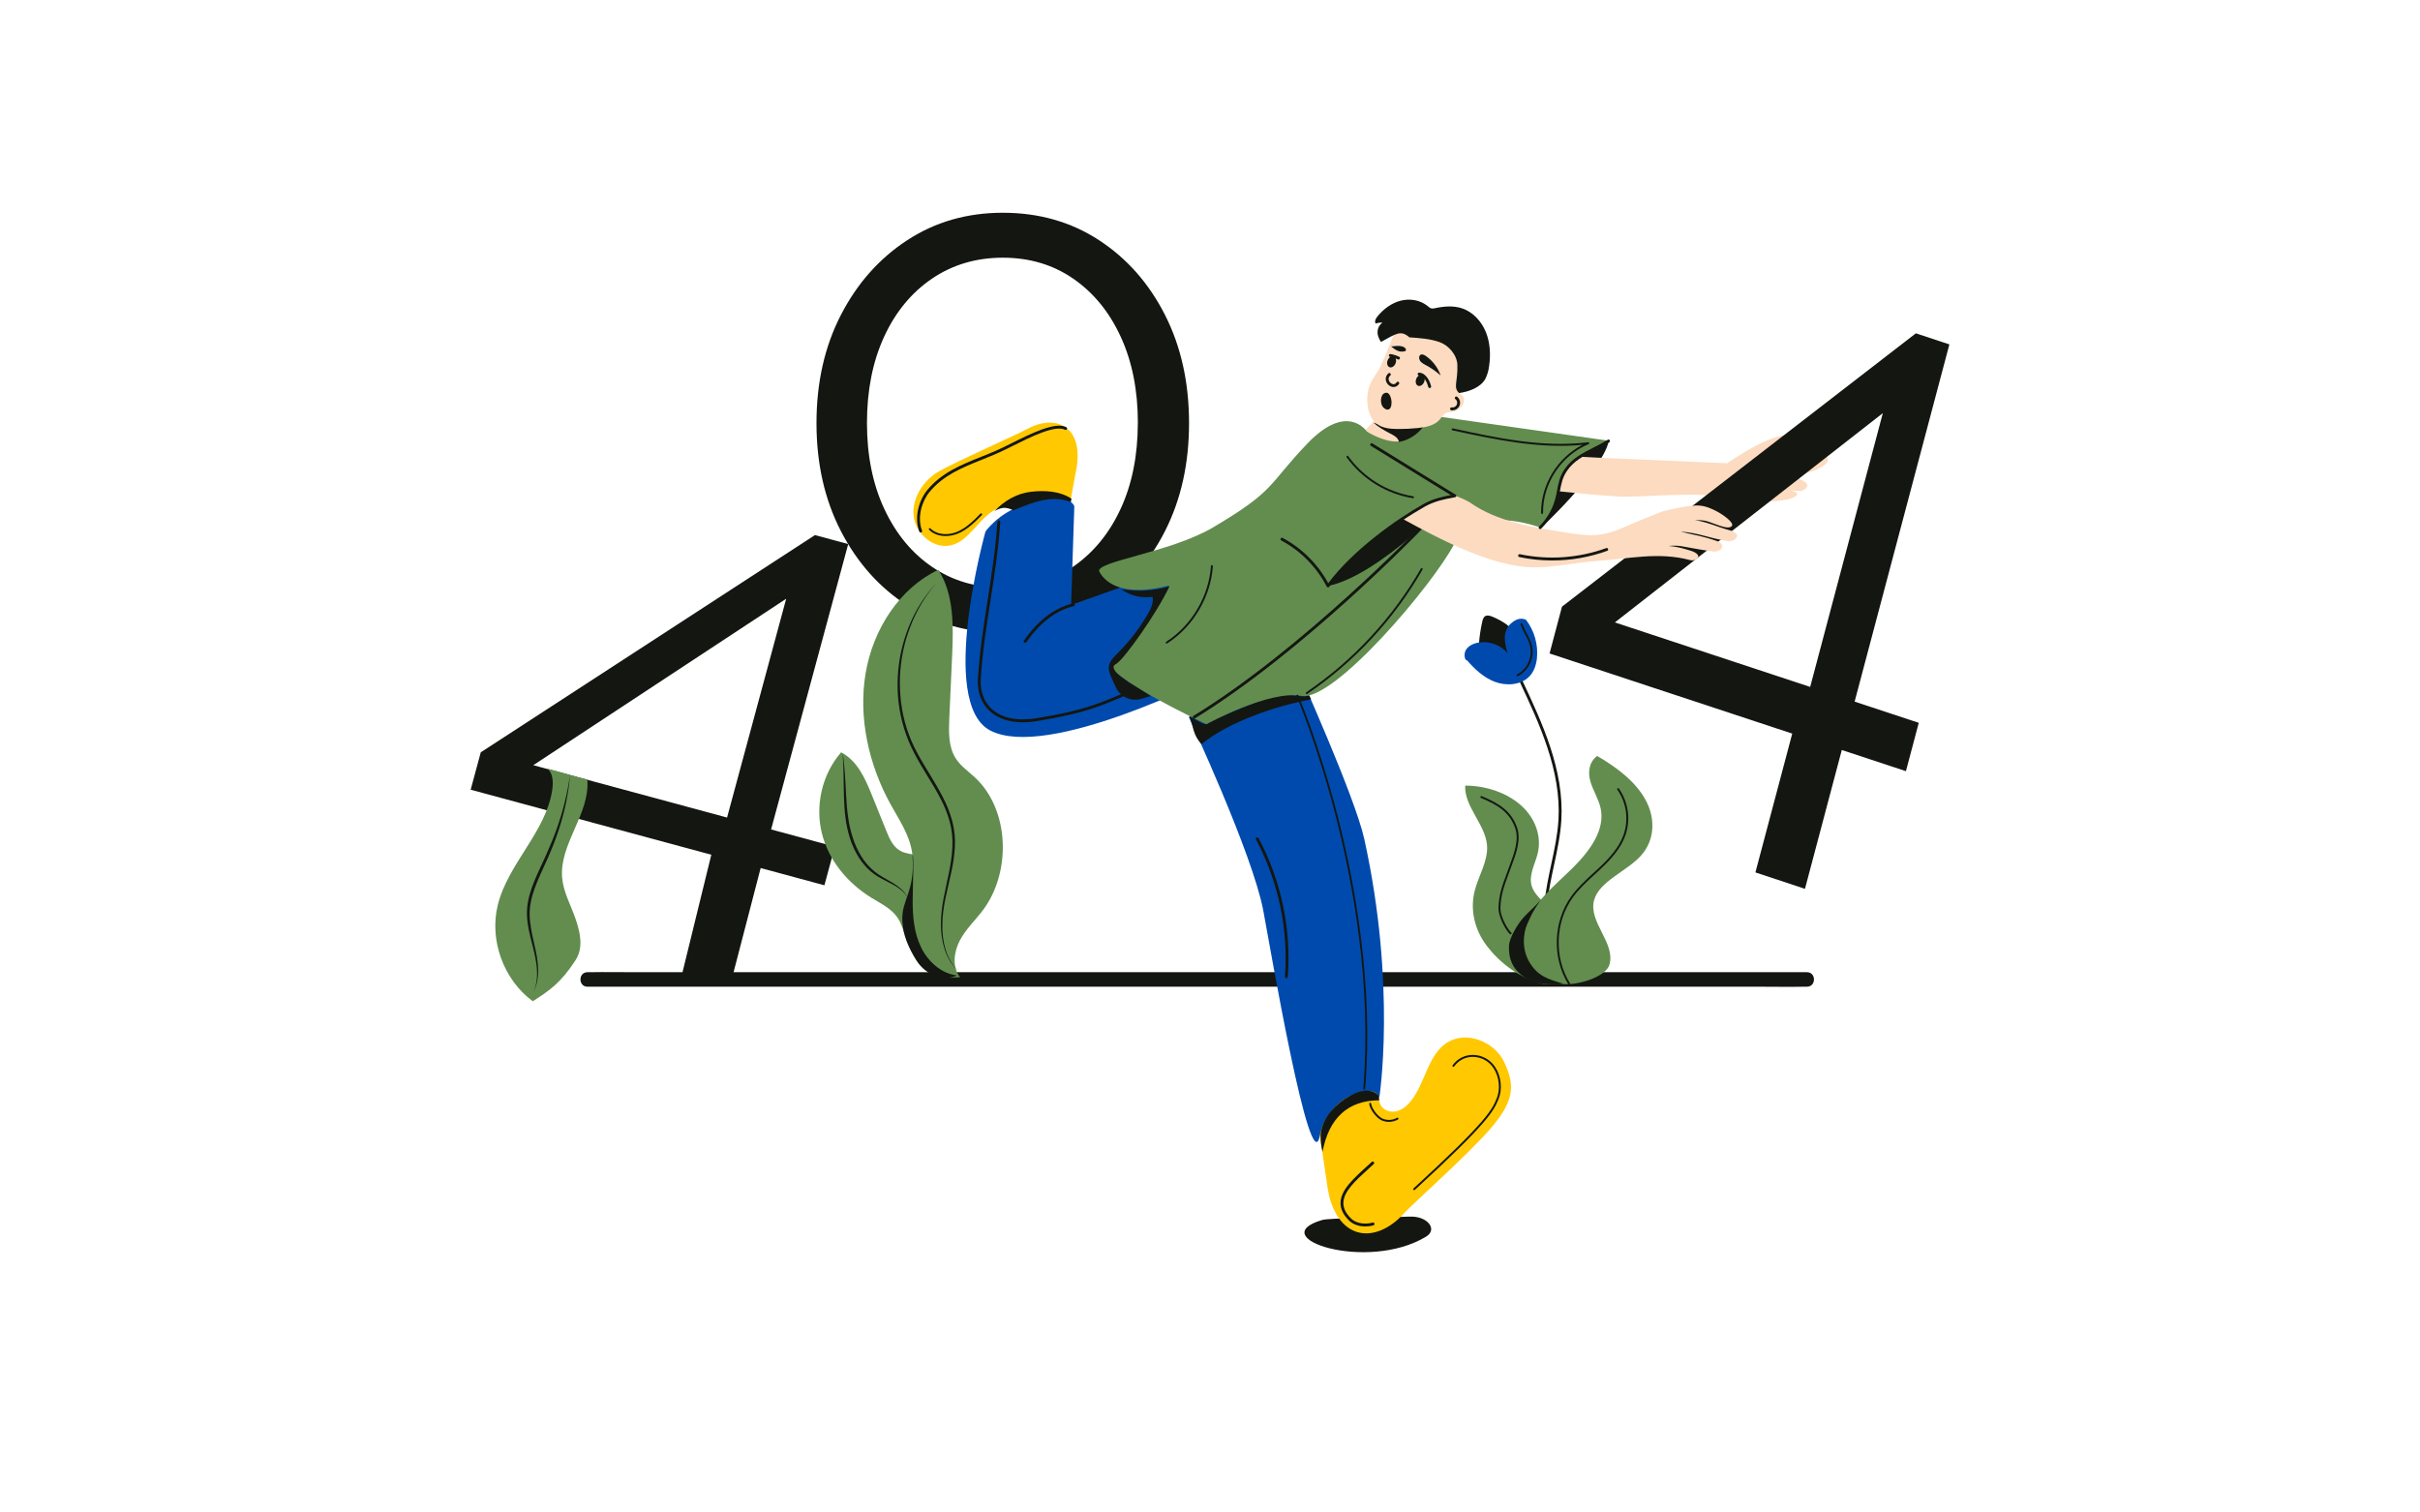 <svg xmlns="http://www.w3.org/2000/svg" xmlns:xlink="http://www.w3.org/1999/xlink" width="1280" zoomAndPan="magnify" viewBox="0 0 960 600" height="800" preserveAspectRatio="xMidYMid meet" version="1.0"><defs><clipPath id="c1e3976309"><path d="M 186.527 212 L 337 212 L 337 390 L 186.527 390 Z M 186.527 212 " clip-rule="nonzero"/></clipPath><clipPath id="61e19740fd"><path d="M 323 84.398 L 472 84.398 L 472 251 L 323 251 Z M 323 84.398 " clip-rule="nonzero"/></clipPath><clipPath id="cc53ffa846"><path d="M 614 132 L 773.777 132 L 773.777 353 L 614 353 Z M 614 132 " clip-rule="nonzero"/></clipPath></defs><g clip-path="url(#c1e3976309)"><path fill="#141611" d="M 269.988 388.777 L 282.172 339.07 L 186.707 313.273 L 190.719 298.445 L 323.281 212.27 L 336.48 215.832 L 305.887 329.039 L 331.184 335.875 L 327.039 351.191 L 301.746 344.355 L 290.055 389.328 Z M 211.555 303.551 L 288.422 324.32 L 311.875 237.52 Z M 211.555 303.551 " fill-opacity="1" fill-rule="nonzero"/></g><path fill="#141611" d="M 716.816 385.676 L 252.68 385.676 C 246.41 385.676 240.133 385.559 233.863 385.676 C 233.59 385.676 233.316 385.676 233.039 385.676 C 229.344 385.676 229.34 391.422 233.039 391.422 L 697.18 391.422 C 703.445 391.422 709.727 391.543 715.996 391.422 L 716.816 391.422 C 720.512 391.422 720.52 385.676 716.816 385.676 Z M 716.816 385.676 " fill-opacity="1" fill-rule="nonzero"/><path fill="#141611" d="M 559.125 482.625 C 566.348 482.312 570.438 487.727 565.719 490.574 C 542.207 504.781 501.004 490.934 524.457 483.977 C 527.348 483.137 547.895 483.129 559.125 482.625 Z M 559.125 482.625 " fill-opacity="1" fill-rule="nonzero"/><g clip-path="url(#61e19740fd)"><path fill="#141611" d="M 471.688 167.816 C 471.688 183.914 468.496 198.227 462.113 210.758 C 455.73 223.289 446.996 233.117 435.91 240.242 C 424.82 247.391 412.113 250.965 397.789 250.965 C 383.66 250.965 371.051 247.391 359.961 240.242 C 348.871 233.098 340.09 223.27 333.613 210.758 C 327.133 198.227 323.895 183.91 323.898 167.816 C 323.898 151.723 327.141 137.406 333.617 124.871 C 340.086 112.344 348.867 102.465 359.965 95.238 C 371.059 88.012 383.668 84.398 397.793 84.398 C 412.117 84.398 424.824 88.012 435.914 95.238 C 447.004 102.465 455.738 112.344 462.117 124.871 C 468.492 137.406 471.68 151.723 471.688 167.816 Z M 451.391 167.816 C 451.391 154.883 449.133 143.496 444.617 133.656 C 440.102 123.816 433.82 116.121 425.777 110.566 C 417.73 105.012 408.414 102.23 397.824 102.227 C 387.238 102.223 377.855 105 369.68 110.562 C 361.531 116.121 355.199 123.816 350.691 133.652 C 346.18 143.488 343.922 154.875 343.918 167.812 C 343.918 180.75 346.227 192.137 350.836 201.977 C 355.445 211.812 361.773 219.465 369.824 224.926 C 377.867 230.395 387.184 233.129 397.777 233.125 C 408.367 233.121 417.684 230.344 425.73 224.793 C 433.773 219.234 440.051 211.578 444.566 201.816 C 449.082 192.059 451.352 180.723 451.371 167.812 Z M 451.391 167.816 " fill-opacity="1" fill-rule="nonzero"/></g><path fill="#fcdbc0" d="M 549.984 161.188 C 550.184 161.953 536.535 175.984 536.535 175.984 L 553.996 181.145 L 570.957 160.852 Z M 549.984 161.188 " fill-opacity="1" fill-rule="nonzero"/><path fill="#ffc801" d="M 427.121 185.273 C 428.082 179.652 427.441 172.988 422.855 169.625 C 418.516 166.434 412.312 167.523 407.586 170.109 C 402.859 172.695 379.164 183.129 372.488 186.957 C 366.285 190.543 361.668 197.516 362.43 204.664 C 363.191 211.812 370.492 218.066 377.426 216.273 C 384.355 214.48 387.816 206.516 393.922 202.691 C 395.5 201.703 397.344 200.988 399.191 201.203 C 401.043 201.418 402.844 202.754 403.141 204.598 C 403.465 206.609 402.07 208.887 403.18 210.594 C 403.945 211.762 405.516 212.02 406.906 212.094 C 411.344 212.352 415.727 211.957 420.047 210.91 C 420.98 210.684 421.961 210.383 422.566 209.625 C 423.172 208.867 423.219 207.945 423.281 207.039 C 423.453 204.609 426.164 190.895 427.121 185.273 Z M 427.121 185.273 " fill-opacity="1" fill-rule="nonzero"/><path fill="#004aad" d="M 467.766 224.77 L 424.898 239.977 L 426.176 200.859 C 426.176 200.859 424.414 193.902 405.555 200.441 C 395.684 203.863 390.934 210.859 390.934 210.859 C 390.934 210.859 371.949 278.785 392.781 289.762 C 415.484 301.723 480.566 268.516 480.566 268.516 Z M 467.766 224.77 " fill-opacity="1" fill-rule="nonzero"/><path fill="#ffc801" d="M 526.711 471.617 C 527.859 478.793 531.367 486.551 538.266 488.719 C 544.809 490.77 551.844 486.883 556.48 481.824 C 561.117 476.77 582.652 457.902 591.902 446.98 C 601.262 435.918 600.621 429.773 596.77 421.469 C 592.922 413.164 581.57 408.668 573.934 413.676 C 566.301 418.684 565.398 429.758 559.605 436.879 C 558.109 438.727 556.16 440.352 553.863 440.863 C 551.566 441.371 548.828 440.504 547.707 438.398 C 546.492 436.102 547.246 432.785 545.203 431.188 C 543.809 430.09 541.805 430.422 540.098 430.914 C 534.637 432.453 529.516 434.75 524.738 437.805 C 523.703 438.469 522.633 439.238 522.223 440.398 C 521.84 441.488 522.129 442.695 522.422 443.816 C 523.215 446.781 525.586 464.441 526.711 471.617 Z M 526.711 471.617 " fill-opacity="1" fill-rule="nonzero"/><path fill="#004aad" d="M 471.594 284.469 C 471.594 284.469 496.836 338.547 501.129 361.176 C 503.738 374.961 519.867 469.785 523.605 450.418 C 526.668 434.52 545.949 428.707 547.121 435.746 C 547.121 435.746 554.141 391.508 541.191 332.781 C 537.504 316.059 514.77 265.582 514.77 265.582 Z M 471.594 284.469 " fill-opacity="1" fill-rule="nonzero"/><path fill="#141611" d="M 478.953 286.957 C 485.242 283.855 491.672 281.086 498.246 278.648 C 502.883 276.93 507.75 275.359 512.676 275.797 C 514.938 276 517.27 276.613 519.422 275.891 C 519.613 276.43 519.836 276.957 520.086 277.469 C 506.301 279.93 487.508 286.332 476.637 295.172 C 473.145 291.598 473.387 287.867 471.797 284.066 L 475.797 286.363 C 476.387 286.75 477.027 287.02 477.711 287.176 C 478.418 287.277 479.203 287.094 478.953 286.957 Z M 478.953 286.957 " fill-opacity="1" fill-rule="nonzero"/><path fill="#628d4f" d="M 542.219 171.195 C 542.219 171.195 534.559 159.328 518.645 175.934 C 502.73 192.539 506.352 194.312 481.406 209.109 C 464.078 219.398 433.758 222.75 436.137 226.883 C 442.969 238.754 463.836 232.215 463.836 232.215 C 463.836 232.215 447.922 260.059 442.012 263.613 C 436.098 267.164 478.551 287.309 478.551 287.309 C 478.551 287.309 503.305 273.684 516.27 276.055 C 529.234 278.422 568.727 231.637 576.973 215.625 C 585.215 199.617 610.562 209.117 610.562 209.117 C 610.562 209.117 634.73 186.605 637.676 174.758 L 568.387 164.918 C 568.387 164.918 559.891 174.086 556.008 174.941 C 550.09 176.246 542.219 171.195 542.219 171.195 Z M 542.219 171.195 " fill-opacity="1" fill-rule="nonzero"/><path fill="#141611" d="M 526.816 232.434 C 535.789 220.094 546.062 212.137 558.953 204.051 C 571.516 196.148 575.551 197.074 577.066 196.695 C 577.066 196.695 547.234 228.41 526.816 232.434 Z M 526.816 232.434 " fill-opacity="1" fill-rule="nonzero"/><path fill="#141611" d="M 473.742 285.043 C 473.527 285.043 473.363 284.949 473.25 284.77 C 473.168 284.633 473.148 284.488 473.184 284.336 C 473.223 284.18 473.309 284.062 473.441 283.98 C 516.395 257.664 562.543 209.84 563.004 209.363 C 563.113 209.246 563.246 209.188 563.406 209.184 C 563.566 209.18 563.703 209.234 563.816 209.344 C 563.93 209.453 563.988 209.59 563.992 209.746 C 563.996 209.906 563.941 210.043 563.832 210.156 C 563.371 210.637 517.117 258.566 474.043 284.961 C 473.953 285.016 473.852 285.043 473.742 285.043 Z M 473.742 285.043 " fill-opacity="1" fill-rule="nonzero"/><path fill="#141611" d="M 541.195 432.215 L 541.164 432.215 C 541.059 432.207 540.973 432.164 540.902 432.082 C 540.832 432 540.805 431.91 540.812 431.801 C 544.172 390.879 536.797 350.734 530.016 324.262 C 522.664 295.57 514.414 276.312 514.316 276.121 C 514.273 276.023 514.273 275.926 514.312 275.828 C 514.352 275.73 514.418 275.66 514.516 275.621 C 514.613 275.578 514.711 275.578 514.809 275.617 C 514.906 275.656 514.977 275.723 515.02 275.82 C 515.102 276.012 523.371 295.309 530.719 324.066 C 537.52 350.598 544.914 390.84 541.543 431.875 C 541.523 432.086 541.406 432.199 541.195 432.215 Z M 541.195 432.215 " fill-opacity="1" fill-rule="nonzero"/><path fill="#141611" d="M 405.77 286.531 C 400.371 286.531 395.906 285.043 392.715 282.172 C 389.27 279.059 387.574 274.395 387.93 269.039 C 388.641 258.289 390.23 247.957 391.801 237.965 C 393.367 227.977 394.949 217.691 395.656 206.992 C 395.664 206.832 395.73 206.703 395.852 206.598 C 395.969 206.492 396.109 206.445 396.266 206.457 C 396.426 206.465 396.559 206.531 396.664 206.652 C 396.766 206.77 396.812 206.91 396.805 207.066 C 396.094 217.816 394.488 228.148 392.934 238.141 C 391.379 248.137 389.781 258.418 389.078 269.113 C 388.742 274.188 390.266 278.41 393.488 281.32 C 397.496 284.945 403.707 286.176 411.453 284.875 C 430.141 281.742 435.676 279.336 449.051 273.523 L 449.902 273.141 C 450.047 273.078 450.195 273.074 450.34 273.133 C 450.488 273.191 450.594 273.293 450.656 273.438 C 450.719 273.582 450.723 273.727 450.664 273.875 C 450.609 274.023 450.508 274.129 450.363 274.191 L 449.512 274.574 C 436.039 280.43 430.469 282.855 411.641 286.008 C 409.699 286.344 407.742 286.52 405.77 286.531 Z M 405.77 286.531 " fill-opacity="1" fill-rule="nonzero"/><path fill="#141611" d="M 577.066 197.27 C 576.957 197.27 576.859 197.242 576.77 197.18 L 543.836 176.887 C 543.699 176.805 543.613 176.684 543.578 176.531 C 543.539 176.375 543.562 176.23 543.648 176.094 C 543.73 175.957 543.852 175.871 544.008 175.836 C 544.164 175.801 544.309 175.824 544.441 175.91 L 577.375 196.203 C 577.621 196.355 577.707 196.57 577.625 196.852 C 577.547 197.133 577.363 197.27 577.07 197.27 Z M 577.066 197.27 " fill-opacity="1" fill-rule="nonzero"/><path fill="#141611" d="M 610.973 209.762 C 610.973 209.762 635.141 187.25 638.082 175.402 C 632.023 179.258 625.094 181.012 621.094 186.996 C 618.906 190.266 618.676 193.121 617.906 196.973 C 617.414 199.402 616.578 201.707 615.395 203.887 C 614.215 206.062 612.738 208.023 610.973 209.762 Z M 610.973 209.762 " fill-opacity="1" fill-rule="nonzero"/><path fill="#fcdbc0" d="M 634.074 181.562 L 685.199 183.773 C 685.199 183.773 705.195 169.516 712.281 173.082 C 719.363 176.645 704.438 180.758 704.438 180.758 C 704.438 180.758 717.598 176.883 723.672 180.328 C 729.746 183.777 715.574 190.555 703.422 188.023 C 691.273 185.492 726.207 189.555 714.562 194.836 L 697.402 193.578 C 697.402 193.578 715.066 193.672 712.723 196.449 C 710.375 199.227 697.199 199.797 685.27 197.402 C 673.344 195.012 654.637 197.082 644.438 197.02 C 637.902 196.98 618.398 194.902 618.398 194.902 C 618.398 194.902 617.25 192.637 620.273 187.336 C 621.84 184.719 623.953 182.664 626.613 181.172 Z M 634.074 181.562 " fill-opacity="1" fill-rule="nonzero"/><g clip-path="url(#cc53ffa846)"><path fill="#141611" d="M 696.363 346.086 L 710.973 291.016 L 614.703 259.23 L 619.629 240.664 L 760.008 132.23 L 773.305 136.625 L 735.719 278.336 L 761.16 286.738 L 756.07 305.922 L 730.629 297.52 L 716.02 352.594 Z M 640.605 246.914 L 718.086 272.504 L 746.906 163.895 Z M 640.605 246.914 " fill-opacity="1" fill-rule="nonzero"/></g><path fill="#fcdbc0" d="M 556.277 205.754 C 570.391 213.477 591.934 225.07 608.715 225.066 C 616.996 225.066 625.102 223.078 633.363 222.551 C 645.742 221.758 657.805 218.77 670.504 222.199 C 672.156 222.648 674.332 221.434 673.523 220.148 C 673.109 219.473 671.914 218.828 670.547 218.414 C 665.777 216.961 662.504 216.176 656.379 216.621 C 670.438 214.098 666.086 204.75 676.316 206.559 C 679.047 207.043 685.59 210.656 687.039 208.629 C 687.941 207.371 683.816 204.312 680.98 202.824 C 679.586 202.094 676.852 200.719 674.016 200.547 C 669.625 200.273 659.621 202.844 659.621 202.844 C 655.438 204.52 650.113 206.539 645.957 208.414 C 642.203 210.109 638.297 211.684 634.086 212.148 C 629.977 212.602 625.824 211.973 621.746 211.348 C 608.211 209.273 594.035 206.949 583.402 199.527 C 582.254 198.715 578.527 196.934 577.059 196.691 C 575.938 196.504 575.91 196.973 574.539 197.172 C 569.84 197.859 554.605 205.918 556.277 205.754 Z M 556.277 205.754 " fill-opacity="1" fill-rule="nonzero"/><path fill="#fcdbc0" d="M 669.586 205.781 C 677.348 206.93 680.863 208.941 685.855 210.273 C 688.449 210.961 689.301 212.09 689.078 212.727 C 688.387 214.945 685.605 214.742 685.137 214.641 C 676.988 213.195 674.195 211.473 666.457 210.832 C 673.242 212.562 675.141 212.5 681.625 214.828 C 683 215.324 684.305 217.352 681.668 218.5 C 680.316 219.09 679.152 218.707 677.688 218.5 C 674.172 218.012 670.375 217.258 666.879 216.656 C 663.383 216.055 658.422 217.109 655.301 217.109 C 655.797 216.191 657.816 215.633 658.723 215.121 C 659.629 214.609 660.602 214.211 661.477 213.641 C 664.301 211.828 667.137 207.637 669.586 205.781 Z M 669.586 205.781 " fill-opacity="1" fill-rule="nonzero"/><path fill="#141611" d="M 610.973 209.875 C 610.812 209.875 610.676 209.816 610.559 209.703 C 610.449 209.59 610.391 209.453 610.391 209.297 C 610.391 209.137 610.449 209.004 610.559 208.891 C 612.281 207.188 613.715 205.273 614.867 203.148 C 616.023 201.02 616.844 198.773 617.328 196.402 C 617.449 195.805 617.555 195.23 617.66 194.676 C 618.211 191.672 618.688 189.078 620.602 186.219 C 623.457 181.949 627.641 179.828 632.086 177.578 C 633.977 176.617 635.918 175.633 637.773 174.457 C 637.906 174.371 638.051 174.344 638.207 174.379 C 638.363 174.414 638.484 174.5 638.566 174.633 C 638.652 174.77 638.68 174.914 638.645 175.066 C 638.609 175.223 638.523 175.344 638.391 175.43 C 636.5 176.629 634.52 177.633 632.609 178.602 C 628.312 180.781 624.254 182.836 621.566 186.859 C 619.789 189.52 619.352 191.891 618.801 194.898 C 618.695 195.461 618.59 196.047 618.473 196.645 C 617.953 199.125 617.09 201.48 615.879 203.707 C 614.668 205.93 613.16 207.934 611.355 209.715 C 611.25 209.816 611.121 209.871 610.973 209.875 Z M 610.973 209.875 " fill-opacity="1" fill-rule="nonzero"/><path fill="#141611" d="M 526.816 233.008 L 526.77 233.008 C 526.559 232.988 526.402 232.887 526.305 232.695 C 524.289 228.809 521.746 225.305 518.672 222.188 C 515.598 219.066 512.133 216.473 508.273 214.402 C 508.133 214.328 508.039 214.215 507.992 214.062 C 507.945 213.91 507.961 213.762 508.035 213.625 C 508.109 213.484 508.223 213.391 508.375 213.344 C 508.527 213.297 508.672 213.312 508.812 213.387 C 512.637 215.438 516.086 217.996 519.164 221.055 C 522.242 224.113 524.82 227.547 526.898 231.355 C 536.59 218.438 553.281 206.367 564.805 199.879 C 568.754 197.648 573.262 196.812 575.684 196.387 C 576.23 196.285 576.668 196.203 576.941 196.137 C 577.094 196.098 577.238 196.121 577.375 196.203 C 577.512 196.281 577.598 196.402 577.637 196.555 C 577.672 196.707 577.652 196.852 577.57 196.988 C 577.492 197.125 577.375 197.211 577.219 197.25 C 576.91 197.328 576.453 197.41 575.891 197.516 C 573.535 197.941 569.152 198.742 565.367 200.875 C 553.734 207.438 536.785 219.723 527.293 232.77 C 527.176 232.93 527.016 233.012 526.816 233.008 Z M 526.816 233.008 " fill-opacity="1" fill-rule="nonzero"/><path fill="#141611" d="M 560.508 197.629 L 560.445 197.629 C 557.836 197.199 555.289 196.523 552.812 195.598 C 550.336 194.668 547.973 193.512 545.723 192.121 C 543.473 190.73 541.379 189.137 539.441 187.336 C 537.504 185.535 535.758 183.562 534.207 181.422 C 534.148 181.336 534.125 181.238 534.141 181.137 C 534.16 181.031 534.211 180.949 534.297 180.887 C 534.383 180.824 534.477 180.801 534.582 180.82 C 534.688 180.836 534.77 180.887 534.832 180.973 C 536.352 183.074 538.062 185.008 539.965 186.773 C 541.863 188.543 543.918 190.105 546.125 191.473 C 548.332 192.836 550.652 193.973 553.082 194.879 C 555.512 195.789 558.008 196.453 560.566 196.875 C 560.672 196.883 560.762 196.93 560.828 197.008 C 560.898 197.09 560.93 197.184 560.918 197.289 C 560.91 197.395 560.867 197.48 560.785 197.551 C 560.703 197.617 560.613 197.648 560.508 197.641 Z M 560.508 197.629 " fill-opacity="1" fill-rule="nonzero"/><path fill="#141611" d="M 611.738 203.867 C 611.633 203.867 611.543 203.828 611.469 203.754 C 611.395 203.68 611.355 203.59 611.355 203.484 C 611.203 192.301 617.867 181.516 627.773 176.469 C 610.32 178.109 592.973 174.348 576.18 170.707 C 576.074 170.684 575.992 170.629 575.934 170.539 C 575.871 170.445 575.855 170.348 575.875 170.242 C 575.898 170.137 575.957 170.055 576.047 169.996 C 576.137 169.938 576.234 169.918 576.34 169.941 C 593.832 173.734 611.914 177.656 630.035 175.438 C 630.129 175.426 630.219 175.445 630.297 175.5 C 630.379 175.555 630.43 175.629 630.453 175.723 C 630.477 175.816 630.465 175.902 630.422 175.988 C 630.379 176.074 630.316 176.133 630.227 176.172 C 619.398 180.586 611.945 191.805 612.121 203.484 C 612.121 203.59 612.086 203.68 612.012 203.754 C 611.934 203.828 611.844 203.867 611.738 203.867 Z M 611.738 203.867 " fill-opacity="1" fill-rule="nonzero"/><path fill="#141611" d="M 518.371 275.34 C 518.234 275.34 518.129 275.285 518.051 275.172 C 517.996 275.086 517.977 274.988 517.996 274.887 C 518.016 274.785 518.07 274.703 518.156 274.645 C 527.504 268.285 536.016 260.961 543.699 252.668 C 551.383 244.379 558.043 235.332 563.672 225.527 C 563.727 225.441 563.805 225.387 563.906 225.363 C 564.004 225.336 564.098 225.352 564.188 225.402 C 564.277 225.453 564.336 225.527 564.363 225.629 C 564.391 225.727 564.383 225.82 564.336 225.91 C 558.676 235.766 551.984 244.855 544.262 253.191 C 536.539 261.523 527.98 268.887 518.586 275.277 C 518.52 275.32 518.449 275.34 518.371 275.34 Z M 518.371 275.34 " fill-opacity="1" fill-rule="nonzero"/><path fill="#141611" d="M 444.699 233.688 C 447.902 234.254 451.133 234.441 454.383 234.258 C 457.629 234.07 460.816 233.512 463.938 232.586 C 458.637 243.691 446.25 261.016 442.996 263.219 C 442.375 263.641 441.801 263.859 441.75 264.504 C 441.699 265.152 442.133 266.055 442.996 266.988 C 443.766 267.832 446.828 270.004 447.977 270.766 C 448.934 271.402 453.402 274.059 456.504 276.125 C 455.176 276.535 453.961 276.891 452.746 277.242 C 452.262 277.379 451.77 277.473 451.266 277.523 C 450.766 277.578 450.262 277.582 449.758 277.547 C 449.258 277.508 448.762 277.426 448.27 277.301 C 447.781 277.176 447.309 277.012 446.848 276.801 C 446.391 276.594 445.953 276.344 445.539 276.059 C 445.121 275.773 444.734 275.453 444.375 275.098 C 444.016 274.742 443.691 274.359 443.402 273.949 C 443.109 273.535 442.855 273.102 442.641 272.645 C 441.934 271.141 441.254 269.645 440.672 268.223 C 440.242 267.168 439.809 266.074 439.828 264.938 C 439.867 262.605 441.715 260.766 443.367 259.121 C 448.02 254.469 452.004 249.297 455.312 243.605 C 456.535 241.504 457.691 239.121 457.227 236.734 C 455.02 237.074 452.832 236.98 450.66 236.453 C 448.492 235.926 446.504 235.004 444.699 233.688 Z M 444.699 233.688 " fill-opacity="1" fill-rule="nonzero"/><path fill="#141611" d="M 523.879 450.367 C 523.996 447.18 525.816 443.367 527.867 440.918 C 530.09 438.336 532.695 436.227 535.684 434.59 C 537.559 433.629 539.047 432.953 541.133 432.703 C 543.223 432.453 545.504 433.035 546.879 434.617 L 547.133 436.492 C 534.613 436.492 527.148 443.695 524.645 456.879 C 524.09 454.742 523.836 452.574 523.879 450.367 Z M 523.879 450.367 " fill-opacity="1" fill-rule="nonzero"/><path fill="#141611" d="M 544.871 167.68 C 549.996 169.57 559.594 169.164 565.094 168.527 C 562.945 171.953 558.918 174.68 555.004 175.316 C 554.738 174.383 554.207 173.645 553.406 173.094 C 552.633 172.566 551.824 172.105 550.98 171.711 C 548.844 170.59 546.578 169.246 544.871 167.68 Z M 544.871 167.68 " fill-opacity="1" fill-rule="nonzero"/><path fill="#141611" d="M 560.996 472.117 C 560.883 472.117 560.789 472.074 560.711 471.992 C 560.641 471.914 560.609 471.824 560.613 471.719 C 560.617 471.613 560.656 471.523 560.734 471.453 C 590.121 444.527 591.898 440.203 593.781 435.629 C 595.238 432.082 594.742 427.25 592.574 423.879 C 592.141 423.184 591.629 422.551 591.035 421.98 C 590.441 421.414 589.789 420.926 589.074 420.523 C 588.355 420.117 587.602 419.809 586.809 419.594 C 586.016 419.383 585.211 419.27 584.387 419.258 C 583.652 419.238 582.93 419.309 582.215 419.473 C 581.496 419.633 580.812 419.875 580.156 420.207 C 579.5 420.535 578.895 420.941 578.34 421.422 C 577.781 421.902 577.293 422.441 576.871 423.043 C 576.812 423.129 576.73 423.184 576.625 423.203 C 576.523 423.223 576.426 423.199 576.34 423.141 C 576.254 423.082 576.199 423 576.18 422.895 C 576.16 422.793 576.18 422.695 576.238 422.609 C 576.699 421.957 577.23 421.367 577.836 420.844 C 578.438 420.324 579.098 419.883 579.812 419.523 C 580.527 419.164 581.273 418.898 582.051 418.723 C 582.832 418.547 583.621 418.473 584.418 418.492 C 585.301 418.504 586.172 418.625 587.023 418.859 C 587.879 419.09 588.688 419.422 589.457 419.855 C 590.227 420.293 590.93 420.816 591.57 421.426 C 592.207 422.039 592.758 422.719 593.227 423.469 C 595.523 427.039 596.039 432.16 594.492 435.922 C 592.578 440.582 590.766 444.98 561.258 472.02 C 561.184 472.086 561.094 472.117 560.996 472.117 Z M 560.996 472.117 " fill-opacity="1" fill-rule="nonzero"/><path fill="#141611" d="M 541.57 486.523 C 539.426 486.523 536.941 485.961 535.09 484.109 C 532.789 481.812 531.723 479.512 531.781 477.094 C 531.902 472.09 536.828 467.617 542.039 462.879 C 542.77 462.223 543.5 461.555 544.219 460.887 C 544.34 460.809 544.469 460.773 544.613 460.789 C 544.754 460.809 544.875 460.867 544.973 460.977 C 545.07 461.082 545.117 461.207 545.121 461.352 C 545.125 461.492 545.078 461.621 544.988 461.73 C 544.262 462.402 543.527 463.066 542.797 463.734 C 537.77 468.297 533.02 472.609 532.914 477.137 C 532.863 479.242 533.836 481.258 535.883 483.312 C 538.469 485.895 542.656 485.539 544.504 484.992 C 544.656 484.949 544.801 484.965 544.941 485.039 C 545.078 485.113 545.172 485.227 545.219 485.375 C 545.266 485.527 545.25 485.672 545.176 485.812 C 545.102 485.949 544.988 486.043 544.836 486.09 C 543.77 486.387 542.68 486.531 541.57 486.523 Z M 541.57 486.523 " fill-opacity="1" fill-rule="nonzero"/><path fill="#141611" d="M 425.043 197.82 C 420.418 194.758 414.383 194.449 408.867 195.098 C 403.355 195.75 398.297 198.699 394.512 202.758 C 397.086 201.324 398.723 200.902 402.023 202.434 C 409.797 199.168 417.473 196.215 424.801 199.184 C 424.918 198.562 424.945 198.371 425.043 197.82 Z M 425.043 197.82 " fill-opacity="1" fill-rule="nonzero"/><path fill="#141611" d="M 365.219 211.25 C 364.949 211.246 364.77 211.117 364.68 210.867 C 362.512 205.215 364.621 198.324 367.824 194.438 C 373.523 187.543 381.055 184.504 389.031 181.297 C 391.148 180.449 393.34 179.57 395.504 178.617 C 397.168 177.883 399.168 176.887 401.281 175.832 C 408.977 172 418.559 167.199 422.965 169.453 C 423.113 169.523 423.215 169.633 423.27 169.789 C 423.324 169.941 423.316 170.094 423.242 170.238 C 423.168 170.387 423.051 170.48 422.895 170.527 C 422.734 170.574 422.586 170.559 422.441 170.477 C 418.551 168.484 408.867 173.324 401.793 176.855 C 399.664 177.922 397.656 178.926 395.973 179.672 C 393.781 180.641 391.586 181.52 389.465 182.379 C 381.629 185.527 374.227 188.504 368.719 195.176 C 365.719 198.809 363.738 205.227 365.758 210.465 C 365.812 210.613 365.812 210.758 365.746 210.902 C 365.684 211.051 365.574 211.148 365.43 211.207 C 365.359 211.234 365.289 211.25 365.219 211.25 Z M 365.219 211.25 " fill-opacity="1" fill-rule="nonzero"/><path fill="#141611" d="M 615.738 222.332 C 611.352 222.336 607.012 221.891 602.719 220.988 C 602.555 220.961 602.43 220.879 602.34 220.742 C 602.246 220.609 602.219 220.461 602.25 220.301 C 602.285 220.141 602.375 220.016 602.512 219.93 C 602.652 219.844 602.801 219.824 602.961 219.863 C 608.672 221.051 614.441 221.438 620.262 221.023 C 626.086 220.605 631.738 219.406 637.227 217.418 C 637.371 217.379 637.512 217.395 637.645 217.461 C 637.777 217.531 637.867 217.637 637.918 217.781 C 637.969 217.922 637.965 218.062 637.906 218.199 C 637.844 218.34 637.746 218.438 637.609 218.496 C 630.543 221.059 623.254 222.336 615.738 222.332 Z M 615.738 222.332 " fill-opacity="1" fill-rule="nonzero"/><path fill="#141611" d="M 406.633 255.023 C 406.398 255.027 406.23 254.922 406.121 254.715 C 406.016 254.508 406.031 254.309 406.164 254.121 C 411.91 245.988 418.301 241.148 425.734 239.324 C 425.883 239.297 426.02 239.324 426.148 239.406 C 426.277 239.488 426.359 239.605 426.395 239.754 C 426.43 239.902 426.41 240.043 426.336 240.172 C 426.262 240.305 426.148 240.395 426.004 240.438 C 418.855 242.191 412.672 246.883 407.105 254.781 C 406.988 254.945 406.832 255.023 406.633 255.023 Z M 406.633 255.023 " fill-opacity="1" fill-rule="nonzero"/><path fill="#141611" d="M 510.316 388.047 L 510.27 388.047 C 510.109 388.035 509.98 387.969 509.875 387.848 C 509.773 387.727 509.727 387.586 509.738 387.426 C 510.082 382.738 510.094 378.047 509.773 373.355 C 509.457 368.664 508.812 364.02 507.84 359.418 C 506.867 354.82 505.578 350.309 503.973 345.891 C 502.367 341.469 500.461 337.184 498.254 333.035 C 498.184 332.895 498.176 332.754 498.223 332.605 C 498.27 332.461 498.359 332.352 498.496 332.277 C 498.633 332.203 498.773 332.188 498.922 332.23 C 499.07 332.27 499.184 332.359 499.262 332.492 C 501.496 336.691 503.426 341.023 505.051 345.496 C 506.672 349.965 507.977 354.527 508.957 359.184 C 509.941 363.836 510.59 368.535 510.91 373.281 C 511.234 378.027 511.219 382.77 510.871 387.516 C 510.863 387.66 510.805 387.785 510.699 387.887 C 510.59 387.988 510.465 388.043 510.316 388.047 Z M 510.316 388.047 " fill-opacity="1" fill-rule="nonzero"/><path fill="#141611" d="M 462.82 255.305 C 462.629 255.305 462.508 255.215 462.453 255.031 C 462.398 254.848 462.449 254.703 462.609 254.598 C 472.727 248.09 479.535 236.559 480.379 224.547 C 480.387 224.441 480.43 224.355 480.508 224.285 C 480.59 224.215 480.684 224.184 480.789 224.191 C 480.895 224.199 480.98 224.242 481.051 224.324 C 481.121 224.402 481.152 224.496 481.145 224.602 C 480.285 236.855 473.348 248.586 463.031 255.234 C 462.969 255.277 462.898 255.301 462.82 255.305 Z M 462.82 255.305 " fill-opacity="1" fill-rule="nonzero"/><path fill="#fcdbc0" d="M 546.527 147.383 C 545.441 149.066 544.227 150.695 543.461 152.555 C 542.66 154.621 542.301 156.766 542.387 158.98 C 542.453 162.395 543.457 166.035 546.102 168.098 C 548.43 169.914 551.547 170.168 554.473 170.184 C 557.184 170.195 559.887 170.066 562.582 169.789 C 565.684 169.469 569.023 168.824 571.117 166.457 C 571.98 165.48 572.648 164.207 573.852 163.742 C 574.492 163.488 575.203 163.512 575.883 163.422 C 577.207 163.246 578.355 162.703 579.328 161.797 C 580.695 160.527 581.379 158.09 580.016 156.82 C 579.633 156.473 579.168 156.262 578.789 155.926 C 577.258 154.566 577.945 152.078 578.332 150.043 C 578.633 148.418 578.66 146.785 578.418 145.148 C 578.176 143.512 577.672 141.961 576.91 140.492 C 575.047 136.941 571.738 134.312 568.051 132.926 C 564.363 131.539 560.391 129.82 556.5 130.383 C 555.477 130.465 554.535 130.777 553.668 131.328 C 552.852 131.918 548.988 143.559 546.527 147.383 Z M 546.527 147.383 " fill-opacity="1" fill-rule="nonzero"/><path fill="#141611" d="M 554.789 142.645 C 554.703 142.645 554.617 142.625 554.539 142.586 C 553.559 142.109 552.527 141.781 551.449 141.602 C 551.293 141.574 551.164 141.496 551.07 141.367 C 550.977 141.238 550.945 141.094 550.969 140.934 C 550.996 140.773 551.074 140.648 551.203 140.555 C 551.336 140.461 551.48 140.426 551.637 140.453 C 552.82 140.652 553.957 141.012 555.039 141.531 C 555.156 141.594 555.246 141.684 555.301 141.801 C 555.359 141.922 555.371 142.047 555.344 142.18 C 555.312 142.309 555.246 142.414 555.145 142.5 C 555.039 142.582 554.922 142.625 554.789 142.629 Z M 554.789 142.645 " fill-opacity="1" fill-rule="nonzero"/><path fill="#141611" d="M 567.152 153.941 C 567.02 153.941 566.902 153.902 566.797 153.82 C 566.695 153.738 566.625 153.633 566.594 153.504 C 566.363 152.551 565.996 151.656 565.484 150.82 C 564.719 149.707 564.059 149.082 562.898 148.977 C 562.742 148.961 562.609 148.895 562.508 148.77 C 562.406 148.648 562.363 148.508 562.379 148.348 C 562.395 148.191 562.461 148.059 562.586 147.957 C 562.707 147.855 562.848 147.812 563.008 147.828 C 564.59 147.973 565.492 148.828 566.426 150.16 C 567.02 151.113 567.449 152.133 567.711 153.223 C 567.75 153.379 567.723 153.523 567.641 153.656 C 567.559 153.789 567.438 153.875 567.285 153.914 C 567.242 153.93 567.199 153.938 567.152 153.941 Z M 567.152 153.941 " fill-opacity="1" fill-rule="nonzero"/><path fill="#141611" d="M 571.477 148.902 C 570.922 147.332 570.141 145.883 569.125 144.562 C 568.113 143.238 566.918 142.105 565.547 141.16 C 564.879 140.707 563.934 140.328 563.344 140.879 C 563.145 141.074 563.027 141.312 562.984 141.586 C 562.938 141.969 562.98 142.344 563.117 142.703 C 563.25 143.066 563.461 143.375 563.75 143.637 C 564.32 144.133 564.945 144.539 565.633 144.852 C 567.633 145.918 569.484 147.191 571.188 148.684 " fill-opacity="1" fill-rule="nonzero"/><path fill="#141611" d="M 576.188 162.797 C 576.031 162.793 575.875 162.781 575.723 162.758 C 575.562 162.73 575.438 162.652 575.344 162.523 C 575.25 162.391 575.215 162.246 575.242 162.09 C 575.27 161.93 575.348 161.805 575.477 161.711 C 575.605 161.617 575.75 161.582 575.91 161.609 C 576.328 161.68 576.723 161.613 577.098 161.41 C 577.469 161.207 577.738 160.91 577.91 160.523 C 578.078 160.133 578.109 159.734 578.004 159.324 C 577.898 158.914 577.68 158.578 577.344 158.32 C 577.215 158.223 577.145 158.098 577.121 157.938 C 577.102 157.781 577.141 157.641 577.238 157.512 C 577.332 157.387 577.461 157.316 577.617 157.293 C 577.777 157.273 577.918 157.312 578.043 157.41 C 578.289 157.602 578.504 157.824 578.68 158.082 C 578.855 158.344 578.988 158.621 579.078 158.922 C 579.168 159.223 579.211 159.527 579.203 159.84 C 579.195 160.156 579.141 160.461 579.039 160.754 C 578.934 161.051 578.789 161.324 578.602 161.574 C 578.414 161.824 578.191 162.039 577.938 162.219 C 577.68 162.402 577.402 162.539 577.105 162.633 C 576.805 162.727 576.5 162.77 576.188 162.77 Z M 576.188 162.797 " fill-opacity="1" fill-rule="nonzero"/><path fill="#141611" d="M 548.176 157.066 C 547.777 158.074 547.715 159.102 547.988 160.148 C 548.094 160.664 548.316 161.121 548.656 161.523 C 548.996 161.926 549.414 162.219 549.902 162.41 C 550.234 162.527 550.57 162.527 550.902 162.41 C 551.504 162.18 551.789 161.477 551.914 160.828 C 552.137 159.598 552.008 158.41 551.531 157.254 C 551.344 156.727 551.027 156.293 550.578 155.953 C 550.141 155.668 548.793 155.672 548.176 157.066 Z M 548.176 157.066 " fill-opacity="1" fill-rule="nonzero"/><path fill="#141611" d="M 559.094 133.832 C 555.621 130.73 553.629 132.523 547.844 135.645 C 545.328 131.957 546.695 129.234 548.395 127.984 C 547.473 127.926 546.582 128.055 545.715 128.367 C 545.148 127.465 545.785 126.285 546.48 125.461 C 548.883 122.527 552.07 120.184 555.691 119.27 C 559.316 118.355 563.383 119.004 566.305 121.387 C 566.789 121.77 567.277 122.246 567.887 122.367 C 568.34 122.426 568.781 122.391 569.219 122.262 C 572.801 121.496 576.594 121.164 580.066 122.344 C 584.316 123.785 587.664 127.43 589.402 131.664 C 591.145 135.898 591.387 140.672 590.719 145.219 C 590.52 146.93 590.055 148.566 589.32 150.121 C 587.5 153.676 582.695 155.402 578.82 155.922 C 576.336 153.77 578.379 151.273 578.133 144.762 C 577.98 140.777 574.656 136.961 570.98 135.676 C 567.309 134.387 562.965 134.074 559.094 133.832 Z M 559.094 133.832 " fill-opacity="1" fill-rule="nonzero"/><path fill="#141611" d="M 564.227 148.77 C 564.434 148.852 564.613 148.984 564.762 149.168 C 564.91 149.352 565.016 149.574 565.086 149.832 C 565.152 150.09 565.172 150.367 565.148 150.66 C 565.125 150.949 565.059 151.238 564.945 151.523 C 564.832 151.805 564.688 152.062 564.504 152.289 C 564.32 152.52 564.117 152.707 563.891 152.848 C 563.664 152.988 563.434 153.078 563.199 153.109 C 562.965 153.141 562.746 153.117 562.539 153.035 C 562.332 152.953 562.152 152.82 562.004 152.637 C 561.855 152.453 561.746 152.23 561.68 151.973 C 561.613 151.715 561.59 151.441 561.613 151.148 C 561.641 150.855 561.707 150.566 561.82 150.285 C 561.93 150 562.078 149.746 562.262 149.516 C 562.445 149.285 562.648 149.098 562.875 148.957 C 563.102 148.816 563.328 148.727 563.562 148.695 C 563.797 148.664 564.02 148.688 564.227 148.77 Z M 564.227 148.77 " fill-opacity="1" fill-rule="nonzero"/><path fill="#141611" d="M 552.887 141.402 C 553.094 141.484 553.27 141.617 553.418 141.801 C 553.566 141.984 553.676 142.203 553.742 142.465 C 553.809 142.723 553.832 142.996 553.809 143.289 C 553.785 143.582 553.715 143.871 553.605 144.152 C 553.492 144.434 553.344 144.691 553.16 144.922 C 552.98 145.152 552.773 145.336 552.551 145.48 C 552.324 145.621 552.094 145.707 551.859 145.742 C 551.625 145.773 551.402 145.746 551.195 145.664 C 550.988 145.582 550.812 145.449 550.664 145.266 C 550.516 145.082 550.406 144.863 550.34 144.605 C 550.27 144.344 550.25 144.07 550.273 143.777 C 550.297 143.484 550.367 143.195 550.477 142.914 C 550.59 142.633 550.738 142.375 550.922 142.145 C 551.102 141.914 551.309 141.73 551.531 141.586 C 551.758 141.445 551.988 141.359 552.223 141.328 C 552.457 141.293 552.68 141.32 552.887 141.402 Z M 552.887 141.402 " fill-opacity="1" fill-rule="nonzero"/><path fill="#141611" d="M 551.848 137.438 C 553.5 137.355 553.98 137.133 555.273 137.258 C 556.238 137.355 557.359 137.641 557.703 138.566 C 557.758 138.688 557.77 138.816 557.738 138.949 C 557.637 139.168 557.465 139.297 557.223 139.332 C 555.133 139.922 553.535 138.82 551.848 137.438 Z M 551.848 137.438 " fill-opacity="1" fill-rule="nonzero"/><path fill="#141611" d="M 552.828 153.535 C 552.707 153.539 552.586 153.527 552.465 153.512 C 551.852 153.398 551.309 153.137 550.84 152.723 C 550.371 152.312 550.043 151.809 549.852 151.211 C 549.68 150.668 549.672 150.121 549.824 149.57 C 549.98 149.02 550.273 148.555 550.703 148.18 C 550.812 148.043 550.957 147.973 551.133 147.969 C 551.309 147.961 551.457 148.023 551.574 148.152 C 551.691 148.285 551.742 148.438 551.719 148.609 C 551.699 148.785 551.617 148.922 551.469 149.02 C 551.195 149.242 551.012 149.523 550.914 149.859 C 550.812 150.199 550.82 150.535 550.93 150.867 C 551.051 151.258 551.262 151.586 551.562 151.863 C 551.863 152.137 552.211 152.316 552.609 152.398 C 552.895 152.438 553.164 152.391 553.418 152.262 C 553.672 152.133 553.867 151.941 554.004 151.691 C 554.09 151.555 554.211 151.469 554.371 151.434 C 554.531 151.398 554.676 151.426 554.812 151.516 C 554.945 151.609 555.027 151.734 555.059 151.895 C 555.086 152.055 555.055 152.199 554.957 152.332 C 554.727 152.699 554.422 152.988 554.047 153.203 C 553.668 153.418 553.262 153.527 552.828 153.535 Z M 552.828 153.535 " fill-opacity="1" fill-rule="nonzero"/><path fill="#141611" d="M 582.922 152.559 C 582.766 152.559 582.609 152.543 582.453 152.52 C 582.348 152.5 582.266 152.449 582.199 152.363 C 582.137 152.277 582.113 152.18 582.133 152.074 C 582.148 151.969 582.199 151.883 582.289 151.82 C 582.375 151.758 582.473 151.734 582.578 151.754 C 583.766 151.945 585.52 151.07 586.68 149.727 C 587.676 148.516 588.297 147.141 588.551 145.59 C 588.57 145.488 588.625 145.406 588.715 145.348 C 588.801 145.285 588.898 145.27 589.004 145.289 C 589.105 145.309 589.188 145.363 589.246 145.453 C 589.305 145.543 589.32 145.637 589.301 145.742 C 589.023 147.418 588.344 148.914 587.262 150.227 C 586.223 151.426 584.465 152.559 582.922 152.559 Z M 582.922 152.559 " fill-opacity="1" fill-rule="nonzero"/><path fill="#628d4f" d="M 378.93 387.562 C 374.055 387.852 369.387 386.949 365.855 383.602 C 362.328 380.254 360.496 375.559 358.965 370.934 C 358.176 368.52 357.434 366.043 356 363.957 C 353.547 360.402 349.371 358.422 345.645 356.117 C 336.195 350.281 328.727 341.332 326.047 330.609 C 323.363 319.891 325.875 307.426 333.66 298.445 C 340.129 301.785 343.234 308.883 345.914 315.527 L 351.59 329.598 C 352.828 332.66 354.246 335.953 357.207 337.559 C 359.25 338.672 361.75 338.812 364.078 339.316 C 376.113 341.945 382.879 355.445 379.641 367.43 C 378.77 370.656 377.301 373.801 376.961 377.078 C 376.621 380.355 377.898 386.293 380.926 387.535 Z M 378.93 387.562 " fill-opacity="1" fill-rule="nonzero"/><path fill="#628d4f" d="M 376.078 387.629 C 368.633 387.102 365.238 381.734 362.711 374.203 C 360.184 366.676 360.621 358.473 361.445 350.586 C 361.879 346.473 362.406 342.312 361.828 338.203 C 360.805 331.176 356.648 325.16 353.25 319 C 344.656 303.41 340.426 284.781 343.371 267.16 C 346.316 249.535 356.938 233.262 372.219 226.047 C 378.504 235.762 378.227 248.422 377.699 260.125 L 376.586 284.875 C 376.344 290.289 376.203 296.129 379.027 300.695 C 380.984 303.848 384.094 305.934 386.766 308.418 C 400.586 321.281 401.199 346.023 389.938 361.043 C 386.887 365.074 383.141 368.551 380.762 373.07 C 378.387 377.594 377.648 383.535 380.762 387.621 C 379.203 387.727 377.641 387.727 376.078 387.629 Z M 376.078 387.629 " fill-opacity="1" fill-rule="nonzero"/><path fill="#141611" d="M 361.973 339.23 C 363.121 353.879 357.566 356.777 357.945 365.168 C 358.223 371.27 360.398 375.742 363.551 380.969 C 366.703 386.195 373.617 389.703 379.633 386.953 C 373.371 386.223 368.109 381.438 365.363 375.758 C 362.617 370.082 362.031 363.605 362.055 357.301 C 362.078 350.992 362.66 339.547 361.973 339.23 Z M 361.973 339.23 " fill-opacity="1" fill-rule="nonzero"/><path fill="#141611" d="M 380.383 385.387 C 379.09 384.23 377.969 382.93 377.016 381.484 C 376.102 380.012 375.363 378.457 374.805 376.816 C 373.746 373.496 373.23 370.09 373.266 366.605 C 373.289 363.145 373.645 359.719 374.336 356.332 C 374.977 352.949 375.758 349.602 376.43 346.246 C 376.758 344.566 377.07 342.887 377.301 341.199 C 377.434 340.355 377.516 339.508 377.617 338.668 C 377.715 337.824 377.777 336.973 377.801 336.125 C 377.984 332.723 377.645 329.371 376.773 326.078 C 375.875 322.789 374.621 319.645 373.008 316.641 C 371.441 313.621 369.66 310.695 367.871 307.77 C 366.082 304.844 364.305 301.891 362.707 298.828 C 362.297 298.062 361.941 297.297 361.555 296.508 C 361.172 295.719 360.84 294.926 360.496 294.133 C 359.84 292.531 359.227 290.91 358.723 289.254 C 356.645 282.574 355.777 275.742 356.125 268.758 C 356.461 261.797 357.926 255.082 360.516 248.609 C 363.102 242.148 366.758 236.363 371.477 231.25 C 369.234 233.852 367.23 236.629 365.469 239.578 C 363.719 242.523 362.238 245.605 361.035 248.816 C 358.582 255.25 357.238 261.91 357.004 268.793 C 356.898 272.203 357.059 275.598 357.484 278.984 C 357.922 282.367 358.66 285.688 359.699 288.938 C 360.199 290.566 360.816 292.152 361.465 293.723 C 361.805 294.488 362.148 295.277 362.52 296.043 C 362.887 296.809 363.262 297.574 363.668 298.32 C 365.258 301.332 367.051 304.25 368.84 307.18 C 370.629 310.109 372.398 313.074 373.973 316.152 C 375.609 319.23 376.875 322.453 377.781 325.816 C 378.656 329.211 378.992 332.656 378.785 336.156 C 378.57 339.613 378.07 343.031 377.285 346.406 C 375.859 353.125 373.879 359.746 373.84 366.602 C 373.715 370.043 374.137 373.418 375.102 376.723 C 375.613 378.359 376.305 379.918 377.172 381.395 C 378.066 382.867 379.141 384.195 380.383 385.387 Z M 380.383 385.387 " fill-opacity="1" fill-rule="nonzero"/><path fill="#141611" d="M 334.262 298.871 C 334.742 301.641 334.984 304.445 335.191 307.246 C 335.402 310.043 335.496 312.855 335.652 315.648 C 335.809 318.445 336.016 321.23 336.418 323.984 C 336.777 326.742 337.379 329.441 338.223 332.09 C 339.043 334.738 340.172 337.246 341.609 339.617 C 343.055 341.984 344.852 344.043 347.004 345.793 C 349.141 347.516 351.684 348.734 354.094 350.195 C 355.316 350.922 356.457 351.754 357.516 352.699 C 357.785 352.941 358.043 353.199 358.281 353.465 C 358.527 353.723 358.754 353.996 358.965 354.277 C 359.188 354.555 359.348 354.867 359.551 355.16 C 359.754 355.449 359.871 355.785 360.031 356.098 C 359.336 354.871 358.434 353.82 357.328 352.941 C 356.234 352.082 355.066 351.332 353.824 350.699 C 351.383 349.367 348.762 348.258 346.465 346.512 C 346.168 346.312 345.902 346.07 345.625 345.848 C 345.344 345.625 345.066 345.398 344.809 345.145 C 344.297 344.645 343.766 344.16 343.305 343.613 C 342.34 342.551 341.473 341.414 340.699 340.207 C 339.188 337.77 338 335.188 337.137 332.453 C 336.289 329.734 335.691 326.961 335.355 324.137 C 335.012 321.328 334.844 318.512 334.777 315.711 C 334.602 310.066 334.75 304.469 334.262 298.871 Z M 334.262 298.871 " fill-opacity="1" fill-rule="nonzero"/><path fill="#141611" d="M 586.699 255.246 C 586.926 252.324 587.363 249.438 588.012 246.582 C 588.203 245.746 588.473 244.828 589.215 244.402 C 589.961 243.977 590.988 244.234 591.832 244.566 C 593.484 245.223 595.059 246.023 596.559 246.98 C 597.781 247.746 598.98 248.668 599.691 249.93 C 600.406 251.195 600.574 252.738 600.586 254.211 C 600.598 256.012 600.426 257.793 600.062 259.555 C 599.883 260.441 599.562 261.434 598.734 261.805 C 598.102 262.09 597.359 261.91 596.699 261.699 C 592.781 260.453 589.449 258.305 586.699 255.246 Z M 586.699 255.246 " fill-opacity="1" fill-rule="nonzero"/><path fill="#141611" d="M 623.836 390.695 C 623.723 390.695 623.617 390.668 623.523 390.605 C 611.547 382.82 612.184 364.207 612.664 358.688 C 613.129 353.297 614.281 347.93 615.395 342.738 C 616.621 337.027 617.891 331.129 618.234 325.234 C 619.383 305.645 610.574 286.902 602.812 270.363 C 602.734 270.219 602.719 270.066 602.77 269.906 C 602.82 269.75 602.922 269.633 603.07 269.562 C 603.223 269.492 603.375 269.488 603.531 269.551 C 603.684 269.613 603.793 269.723 603.852 269.879 C 611.676 286.539 620.539 305.418 619.379 325.301 C 619.031 331.285 617.754 337.227 616.523 342.98 C 615.414 348.137 614.27 353.469 613.809 358.785 C 613.344 364.102 612.711 382.207 624.145 389.641 C 624.387 389.797 624.465 390.012 624.387 390.285 C 624.305 390.562 624.117 390.699 623.832 390.695 Z M 623.836 390.695 " fill-opacity="1" fill-rule="nonzero"/><path fill="#628d4f" d="M 616.516 387.684 C 605.898 385.004 602.195 374.145 605.523 365.859 C 608.852 357.57 616.98 351.129 623.867 344.309 C 630.75 337.488 636.848 329.137 634.953 320.594 C 634.156 317 631.992 313.68 630.934 310.129 C 629.879 306.578 630.191 302.41 633.594 299.898 C 641.562 304.492 648.84 310.152 652.738 317.234 C 656.637 324.32 656.684 333.008 651.031 339.34 C 645.316 345.742 634.312 349.578 632.332 357.215 C 630.102 365.816 640.941 374.125 638.457 382.691 C 637.234 386.949 628.348 390.098 622.758 390.348 C 618.496 390.559 618.824 390.727 616.516 387.684 Z M 616.516 387.684 " fill-opacity="1" fill-rule="nonzero"/><path fill="#628d4f" d="M 612.004 390.293 C 602.688 388.027 594.902 381.867 589.906 375.359 C 584.91 368.848 583.121 360.879 584.992 353.438 C 586.523 347.336 590.414 341.473 589.895 335.27 C 589.203 327.039 580.824 319.891 581.23 311.648 C 589.773 311.648 598.242 314.711 603.719 319.797 C 609.191 324.883 611.566 331.914 610.02 338.441 C 608.996 342.766 606.352 347.078 607.594 351.371 C 608.91 355.93 614.18 359.031 617.633 362.859 C 623.164 368.984 623.93 377.027 622.555 384.438 C 622.23 386.164 622.258 387.164 621.02 388.613 C 619.785 390.066 621.199 390.367 618.68 390.367 C 616.43 390.344 613.625 390.402 612.004 390.293 Z M 612.004 390.293 " fill-opacity="1" fill-rule="nonzero"/><path fill="#141611" d="M 611.148 357.094 C 609.039 359.547 606.492 361.598 604.328 364.012 C 602.168 366.426 598.816 371.84 598.629 375.07 C 597.941 386.648 607.965 389.555 611.309 390.121 C 614.363 390.543 617.426 390.613 620.496 390.332 C 614.059 388.418 610.008 387.32 606.621 381.527 C 603.973 376.988 603.844 370.867 606.062 366.105 C 607.316 363.41 607.875 361.711 611.148 357.094 Z M 611.148 357.094 " fill-opacity="1" fill-rule="nonzero"/><path fill="#141611" d="M 622.461 390.605 C 622.32 390.605 622.211 390.547 622.137 390.426 C 615.625 379.945 616.109 365.625 623.285 355.602 C 625.797 352.102 629.027 349.145 632.137 346.281 C 632.988 345.516 633.867 344.699 634.719 343.895 C 638.352 340.449 642.312 336.234 644.121 330.98 C 644.617 329.512 644.934 328 645.074 326.457 C 645.219 324.91 645.18 323.367 644.961 321.832 C 644.742 320.297 644.348 318.805 643.777 317.359 C 643.211 315.914 642.484 314.555 641.598 313.281 C 641.527 313.195 641.5 313.098 641.516 312.984 C 641.531 312.875 641.582 312.789 641.676 312.723 C 641.766 312.66 641.863 312.641 641.973 312.664 C 642.082 312.684 642.164 312.746 642.223 312.84 C 643.145 314.164 643.898 315.574 644.488 317.074 C 645.078 318.574 645.484 320.121 645.715 321.719 C 645.941 323.312 645.98 324.914 645.836 326.52 C 645.688 328.125 645.359 329.691 644.848 331.219 C 642.98 336.629 638.945 340.938 635.242 344.441 C 634.391 345.246 633.508 346.055 632.656 346.84 C 629.566 349.672 626.371 352.602 623.91 356.027 C 616.895 365.809 616.426 379.77 622.758 390.004 C 622.816 390.094 622.832 390.188 622.805 390.293 C 622.781 390.395 622.727 390.473 622.637 390.527 C 622.586 390.57 622.527 390.594 622.461 390.605 Z M 622.461 390.605 " fill-opacity="1" fill-rule="nonzero"/><path fill="#141611" d="M 599.254 370.652 C 599.207 370.652 599.16 370.645 599.113 370.629 C 598.258 370.316 594.25 364.242 594.441 359.906 C 594.672 354.785 595.91 351.398 597.48 347.113 C 597.727 346.449 597.973 345.758 598.246 345.039 C 598.477 344.391 598.719 343.73 598.969 343.059 C 600.723 338.344 602.715 332.996 601.004 328.324 C 598.785 322.258 594.371 319.406 587.496 316.535 C 587.402 316.496 587.332 316.426 587.293 316.328 C 587.25 316.23 587.25 316.133 587.289 316.035 C 587.332 315.938 587.402 315.871 587.5 315.828 C 587.598 315.789 587.695 315.789 587.793 315.832 C 594.859 318.781 599.41 321.73 601.723 328.059 C 603.531 333 601.488 338.488 599.688 343.328 C 599.441 343.992 599.195 344.652 598.965 345.297 C 598.707 346.02 598.457 346.707 598.199 347.379 C 596.668 351.59 595.43 354.938 595.211 359.941 C 595.023 364.113 598.863 369.566 599.422 369.898 C 599.516 369.938 599.582 370.004 599.625 370.094 C 599.668 370.188 599.668 370.285 599.637 370.379 C 599.578 370.57 599.449 370.66 599.254 370.652 Z M 599.254 370.652 " fill-opacity="1" fill-rule="nonzero"/><path fill="#004aad" d="M 581.918 261.914 C 584.98 265.391 588.477 268.762 592.973 270.465 C 597.469 272.172 603.188 271.805 606.512 268.527 C 608.488 266.586 609.379 263.891 609.684 261.254 C 609.965 258.508 609.734 255.809 608.988 253.152 C 608.242 250.496 607.031 248.066 605.359 245.871 C 605.359 245.965 602.785 244.059 599.109 247.582 C 597.578 249.043 596.953 251.148 596.945 253.184 C 596.938 255.215 597.492 257.211 598.062 259.172 C 595.496 255.895 590.785 254.164 586.492 254.906 C 584.453 255.258 582.402 256.23 581.457 257.938 C 580.516 259.645 581.156 262.117 581.918 261.914 Z M 581.918 261.914 " fill-opacity="1" fill-rule="nonzero"/><path fill="#141611" d="M 601.996 268.27 C 601.797 268.27 601.672 268.172 601.625 267.98 C 601.578 267.785 601.641 267.645 601.812 267.551 C 602.316 267.285 602.797 266.977 603.246 266.633 C 603.699 266.285 604.121 265.902 604.508 265.488 C 604.895 265.07 605.246 264.625 605.559 264.148 C 605.871 263.676 606.141 263.176 606.371 262.656 C 606.602 262.133 606.785 261.598 606.922 261.047 C 607.062 260.492 607.156 259.934 607.199 259.367 C 607.246 258.801 607.242 258.23 607.191 257.664 C 607.141 257.098 607.043 256.539 606.898 255.988 C 606.43 254.461 605.793 253.004 604.984 251.625 C 604.27 250.359 603.668 249.039 603.184 247.668 C 603.152 247.566 603.164 247.469 603.211 247.375 C 603.262 247.281 603.336 247.219 603.434 247.188 C 603.535 247.156 603.633 247.164 603.727 247.211 C 603.82 247.262 603.883 247.336 603.918 247.434 C 604.387 248.762 604.969 250.039 605.664 251.266 C 606.492 252.695 607.148 254.203 607.629 255.789 C 607.781 256.383 607.887 256.984 607.941 257.594 C 607.996 258.203 608 258.812 607.949 259.422 C 607.902 260.031 607.805 260.633 607.656 261.227 C 607.504 261.82 607.309 262.398 607.062 262.957 C 606.816 263.52 606.523 264.055 606.188 264.566 C 605.852 265.078 605.477 265.559 605.059 266.008 C 604.645 266.453 604.191 266.867 603.707 267.238 C 603.223 267.609 602.707 267.941 602.168 268.227 C 602.113 268.254 602.055 268.27 601.996 268.27 Z M 601.996 268.27 " fill-opacity="1" fill-rule="nonzero"/><path fill="#141611" d="M 596.004 249.598 C 595.891 249.598 595.793 249.555 595.715 249.469 C 594.297 247.844 592.539 246.766 590.445 246.238 C 590.344 246.215 590.266 246.156 590.211 246.066 C 590.156 245.977 590.141 245.879 590.168 245.777 C 590.191 245.676 590.25 245.594 590.34 245.539 C 590.43 245.488 590.527 245.473 590.629 245.496 C 592.879 246.062 594.766 247.219 596.293 248.965 C 596.398 249.09 596.418 249.227 596.352 249.375 C 596.281 249.523 596.168 249.598 596.004 249.598 Z M 596.004 249.598 " fill-opacity="1" fill-rule="nonzero"/><path fill="#141611" d="M 375.102 212.648 C 372.738 212.648 370.363 211.941 368.59 210.191 C 368.504 210.121 368.461 210.027 368.457 209.918 C 368.449 209.805 368.488 209.711 368.566 209.633 C 368.645 209.551 368.738 209.516 368.852 209.516 C 368.961 209.52 369.055 209.566 369.125 209.648 C 371.969 212.449 376.531 212.305 379.793 210.926 C 383.414 209.391 386.352 206.406 388.941 203.77 C 389.016 203.695 389.105 203.656 389.211 203.656 C 389.316 203.656 389.41 203.691 389.484 203.766 C 389.559 203.84 389.598 203.93 389.598 204.035 C 389.602 204.141 389.562 204.23 389.488 204.309 C 386.848 206.988 383.855 210.051 380.094 211.629 C 378.496 212.301 376.832 212.641 375.102 212.648 Z M 375.102 212.648 " fill-opacity="1" fill-rule="nonzero"/><path fill="#141611" d="M 550.977 445.027 C 549.953 445.035 548.973 444.828 548.039 444.41 C 545.973 443.477 543.371 439.996 543.156 437.875 C 543.145 437.77 543.176 437.68 543.242 437.598 C 543.309 437.516 543.391 437.469 543.496 437.457 C 543.602 437.445 543.695 437.477 543.777 437.543 C 543.859 437.609 543.906 437.695 543.918 437.801 C 544.105 439.637 546.551 442.898 548.355 443.715 C 549.297 444.129 550.277 444.309 551.305 444.258 C 552.328 444.207 553.289 443.934 554.184 443.43 C 554.277 443.379 554.371 443.363 554.477 443.391 C 554.578 443.418 554.656 443.477 554.707 443.57 C 554.762 443.66 554.777 443.758 554.75 443.859 C 554.723 443.961 554.664 444.039 554.57 444.094 C 553.457 444.727 552.258 445.035 550.977 445.027 Z M 550.977 445.027 " fill-opacity="1" fill-rule="nonzero"/><path fill="#628d4f" d="M 216.957 304.875 C 219.355 306.336 219.508 310.273 219.117 313.051 C 216.73 329.973 201.469 342.535 197.441 359.133 C 194.062 373.047 199.801 388.734 211.355 397.191 C 217.816 393.074 222.488 389.914 228.297 380.93 C 231.441 376.059 230.281 370.355 228.438 364.848 C 226.594 359.336 223.566 354.145 223.016 348.383 C 221.727 334.844 234.215 322.758 232.973 309.219 C 227.629 307.938 222.398 306.191 216.957 304.875 Z M 216.957 304.875 " fill-opacity="1" fill-rule="nonzero"/><path fill="#141611" d="M 226.148 307.406 C 225.984 309.258 225.797 311.113 225.508 312.953 C 225.223 314.797 224.914 316.633 224.543 318.461 C 223.777 322.117 222.805 325.719 221.625 329.266 C 220.477 332.82 219.094 336.293 217.617 339.719 C 216.137 343.148 214.457 346.473 213.07 349.895 C 211.684 353.312 210.523 356.828 210.199 360.477 C 209.875 364.125 210.469 367.754 211.25 371.383 C 212.031 375.012 213.008 378.633 213.348 382.371 C 213.527 384.246 213.512 386.117 213.297 387.984 C 213.184 388.914 213 389.828 212.746 390.727 C 212.484 391.625 212.152 392.496 211.746 393.34 C 212.441 391.605 212.855 389.809 212.988 387.945 C 213.113 386.098 213.043 384.254 212.777 382.422 C 212.312 378.758 211.246 375.199 210.367 371.57 C 209.492 367.941 208.812 364.184 209.109 360.375 C 209.402 356.562 210.578 352.93 211.988 349.465 C 213.398 346 215.094 342.668 216.582 339.289 C 218.07 335.906 219.523 332.469 220.785 328.98 C 223.293 321.965 225.078 314.777 226.148 307.406 Z M 226.148 307.406 " fill-opacity="1" fill-rule="nonzero"/></svg>